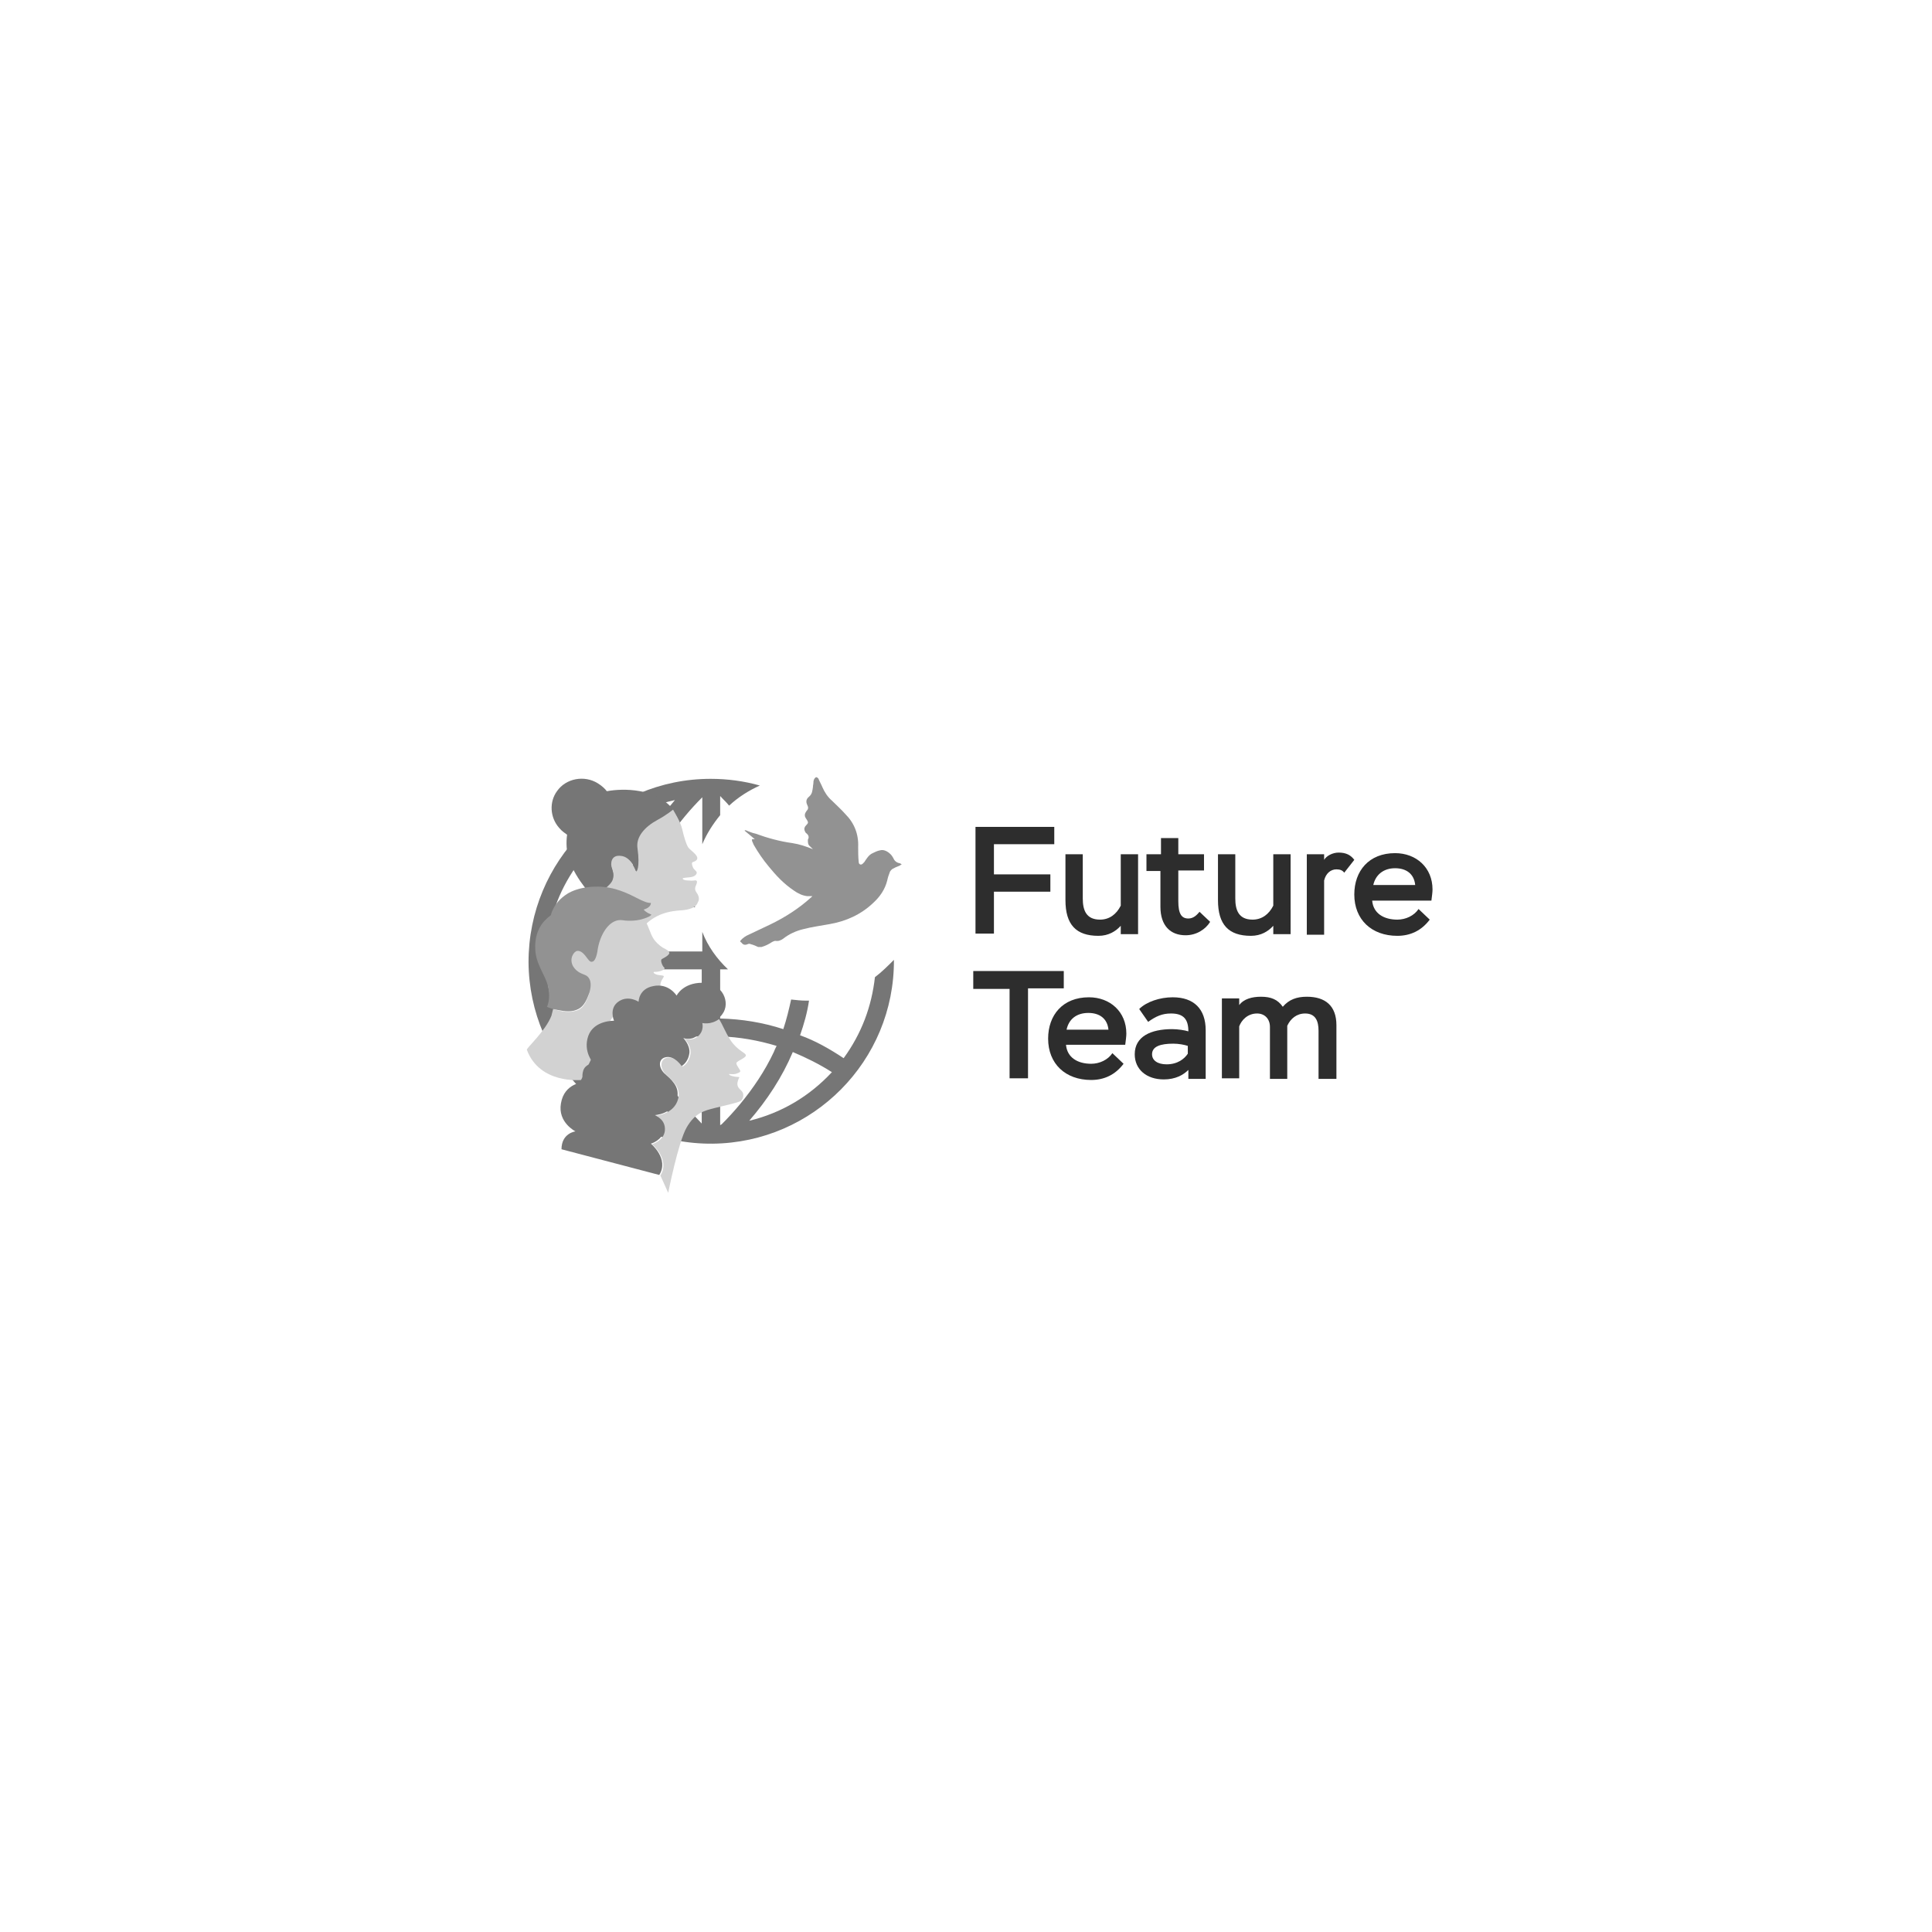 <?xml version="1.0" encoding="utf-8"?>
<!-- Generator: Adobe Illustrator 22.1.0, SVG Export Plug-In . SVG Version: 6.00 Build 0)  -->
<svg version="1.1" id="_x31_" xmlns="http://www.w3.org/2000/svg" xmlns:xlink="http://www.w3.org/1999/xlink" x="0px" y="0px"
	 viewBox="0 0 345.8 345.8" style="enable-background:new 0 0 345.8 345.8;" xml:space="preserve">
<style type="text/css">
	.st0{fill:#767676;}
	.st1{fill:#D2D2D2;}
	.st2{fill:#929292;}
	.st3{fill:none;}
	.st4{fill:#2D2D2D;}
</style>
<path class="st0" d="M156.6,174.9c-0.6,5.3-2.4,10.1-5.6,14.5c-1.2-0.8-2.5-1.6-3.8-2.3c-1.3-0.7-2.6-1.3-4-1.8
	c0.7-2,1.3-4.1,1.6-6.2c-0.2,0-0.4,0-0.5,0c-0.9,0-1.8-0.1-2.7-0.2c-0.4,1.8-0.8,3.5-1.4,5.3c-3.7-1.2-7.4-1.8-11.3-1.9
	c0-2.9,0-5.8,0-8.8c0.5,0,1,0,1.4,0c-2-1.9-3.6-4.1-4.6-6.7c0,1.2,0,2.3,0,3.5c-4.3,0-8.6,0-12.9,0c-0.2-1.2,0.9-7.7,1.7-9.7
	c3.2,1,6.5,1.6,9.9,1.8c-0.2-1-0.3-2.1-0.3-3.2c-2.9-0.2-5.7-0.8-8.5-1.6c2.4-5.7,5.8-10.6,10.1-14.9c0,2.8,0,5.6,0,8.4
	c0.8-1.9,1.9-3.6,3.2-5.2c0-1.1,0-2.3,0-3.4c0.1,0.1,0.2,0.1,0.2,0.2c0.5,0.5,1,1,1.4,1.5c1.6-1.5,3.5-2.7,5.5-3.6
	c-2.8-0.8-5.8-1.2-8.8-1.2c-18.1,0-32.6,14.7-32.6,32.8c0.1,18,14.8,32.7,33,32.5c17.9-0.2,32.5-14.8,32.4-32.9
	C158.9,172.9,157.8,174,156.6,174.9z M125.6,173.5c0,2.9,0,5.8,0,8.8c-3.7,0.1-7.3,0.7-10.9,1.8c-1.2-3.4-1.9-6.9-2.1-10.6
	C117,173.5,121.3,173.5,125.6,173.5z M120.8,143.2c-3.4,4-6.3,8.4-8.3,13.4c-2.6-1.1-5.1-2.4-7.5-4
	C109.3,147.7,114.5,144.6,120.8,143.2z M103.1,155.1c1.3,0.9,2.7,1.7,4.1,2.5c1.4,0.7,2.8,1.4,4.3,2c-1.1,3.5-1.8,7.1-1.9,10.8
	c-3.9,0-7.8,0-11.7,0C98.1,164.7,99.9,159.7,103.1,155.1z M103.5,189.4c-3.4-4.7-5.3-10-5.7-15.9c3.9,0,7.8,0,11.7,0
	c0.2,4,0.9,7.8,2.2,11.6C108.8,186.3,106.1,187.7,103.5,189.4z M105.5,191.9c2.3-1.5,4.8-2.8,7.4-3.8c2,4.6,4.7,8.8,8,12.6
	C114.9,199.3,109.8,196.4,105.5,191.9z M125.6,201.1c-4-4.1-7.4-8.7-9.7-14c1.5-0.7,8-1.7,9.7-1.6
	C125.6,190.7,125.6,195.9,125.6,201.1z M129.2,201.2c-0.1,0.1-0.2,0.1-0.3,0.2c0,0,0,0,0,0c0-5.3,0-10.6,0-15.9
	c3.4,0.1,6.8,0.7,10.1,1.7c-0.2,0.4-0.4,0.8-0.5,1.1c-1.6,3.4-3.7,6.5-6.1,9.4C131.4,198.9,130.3,200.1,129.2,201.2z M134.1,200.6
	c3.2-3.7,5.9-7.8,7.8-12.3c2.4,1,4.8,2.2,7,3.6C144.9,196.2,139.9,199.2,134.1,200.6z"/>
<g>
	<path class="st1" d="M124.7,159.8c-0.3-0.4-0.4-0.8-0.1-1.4c0.2-0.5,0.2-0.7,0-0.8c-0.2-0.1-0.5,0.1-1.2,0c-0.7,0-1.1-0.1-1.2-0.3
		c-0.1-0.2,0.6-0.2,1.4-0.3c0.7-0.1,1-0.4,1.1-0.7c0.1-0.3-0.4-0.6-0.6-0.9c-0.2-0.4-0.4-1-0.1-1.1c0,0,0.9-0.2,0.8-0.8
		c-0.1-0.6-1.2-1.3-1.6-1.8c-0.4-0.6-0.8-2-1.1-3.3c-0.3-1.3-1.3-2.9-1.7-3.6c-0.2,0.2-0.9,0.8-2.9,1.9c-2.2,1.2-3.8,3-3.5,5
		c0.5,3.7-0.2,4.2-0.2,4.2s-0.9-2.6-2.7-2.8c-2-0.2-1.9,1.6-1.7,2.1c0.2,0.5,0.7,1.5,0,2.5c-0.6,1-2.8,2.7-4.3,3.2
		c0,0.8-0.1,1.8-0.5,2.8c-0.9,3-3.7,5.4-3.7,5.4c-4.6,4.5,6.8,9.9,6.8,9.9s5.5-11.4,7.9-13.6c2.5-2.4,5.6-2.4,6.8-2.5
		c1.5-0.2,2.3-0.7,2.5-1.4C125.3,160.9,125,160.2,124.7,159.8z"/>
	<path class="st0" d="M109.5,157.8c0.6-1,0.1-2,0-2.5c-0.2-0.5-0.3-2.4,1.7-2.1c1.8,0.2,2.7,2.8,2.7,2.8s0.7-0.5,0.2-4.2
		c-0.3-2,1.3-3.8,3.5-5c2-1.1,2.7-1.8,2.9-1.9c0,0,0,0,0,0c-3.1-3.9-9-3.8-11.8-3.3c0,0-0.1,0-0.1,0c-0.3-0.4-0.8-0.9-1.6-1.4
		c-2.4-1.5-5.7-0.9-7.3,1.4c-1.4,1.9-1.3,4.7,0.4,6.6c0.5,0.6,1,0.9,1.4,1.2c-0.2,1.5-0.1,3,0.3,4.2c0.5,1.9,2,4.1,2.7,5
		c0.8,0.9,0.7,2.5,0.7,2.5c0,0,0,0,0,0C106.6,160.4,108.9,158.8,109.5,157.8z"/>
</g>
<g>
	<path class="st1" d="M118.6,169.6c-0.6-0.4-1.3-1-1.7-1.7c-0.5-0.8-0.7-1.8-1.4-3.1c0-0.1-0.1-0.2-0.2-0.3
		c-1.1,0.3-2.6,0.4-3.9,0.3c-2.1-0.3-3.9,2.3-4.4,5.1c-0.3,1.6-0.6,2.2-0.9,2.3c-0.3,0.2-0.5,0.1-1-0.6c-0.5-0.7-1.1-1.4-1.8-1.3
		c-0.6,0.1-1.6,1.4-0.7,2.8c0.6,1.1,1.6,1.3,2.1,1.5c0.8,0.3,1.5,1.4,0.6,3.7c-0.7,1.9-1.4,2.5-2.6,2.7c-1.2,0.3-2.7-0.1-3.7-0.4
		c-0.1,0.4-0.2,0.8-0.3,1.2c-1.1,2.8-4.5,5.8-4.4,6.1c2.3,6.2,9.7,5.4,9.7,5.4s3.7-7.6,4.9-10c1.3-2.4,2.1-2.9,4.5-3.4
		c2.4-0.5,4.7-0.5,5.1-1.7c0.2-0.6-0.3-1-0.3-1.9c0-0.8,0.7-1.4,0.6-1.6c-0.1-0.1-0.3-0.1-1-0.2c-0.6-0.1-0.9-0.4-0.8-0.5
		c0-0.1,0.2,0,0.8-0.1c0.6-0.1,1-0.3,1.1-0.5c0.2-0.2-0.1-0.1-0.4-0.8c-0.2-0.5-0.2-0.7-0.1-0.9c0.1-0.1,1.3-0.6,1.4-1.1
		C119.8,170.2,119.2,169.9,118.6,169.6z"/>
	<path class="st2" d="M102.7,180.9c1.2-0.3,1.9-0.9,2.6-2.7c0.9-2.3,0.2-3.4-0.6-3.7c-0.4-0.2-1.4-0.4-2.1-1.5
		c-0.8-1.4,0.1-2.7,0.7-2.8c0.7-0.1,1.3,0.6,1.8,1.3c0.5,0.7,0.7,0.7,1,0.6c0.3-0.1,0.7-0.7,0.9-2.3c0.5-2.8,2.2-5.4,4.4-5.1
		c1.3,0.2,2.8,0.1,3.9-0.3c0.6-0.2,1.1-0.4,1.3-0.7c0,0-0.9-0.3-1.4-0.9c0,0,1.3-0.3,1.3-1.2c0,0-0.4,0.1-1.3-0.3
		c-0.9-0.3-3.3-1.9-6.1-2.4c-2.6-0.5-5.7-0.1-7.6,1.1c-2.5,1.6-2.9,3.8-2.9,3.8c-1.6,1.2-2.9,2.9-2.8,6c0.1,2.9,1.8,4.6,2.3,6.8
		c0.5,2.3-0.2,3.6-0.2,3.6s0.4,0.2,1.1,0.4C100,180.8,101.5,181.2,102.7,180.9z"/>
</g>
<path class="st1" d="M119.6,213.5c0,0,1.8-9.1,3.3-11.7c1.5-2.6,3.1-3,5.1-3.5c2-0.5,3.9-0.9,4.5-1.2c0.5-0.3,0.6-0.9,0.5-1.4
	c-0.2-0.6-0.9-0.8-1-1.5c-0.1-0.5,0.2-1.1,0.3-1.3c0.1-0.2-0.2-0.1-0.8-0.2c-0.5-0.1-0.9-0.2-1-0.4c-0.1-0.2,0.4,0.1,1.2-0.1
	c0.6-0.2,0.8-0.3,0.8-0.5c0-0.2-0.7-1-0.7-1.4s1.7-0.9,1.7-1.4c0-0.5-1.5-0.8-2.8-2.8c-0.9-1.4-1.3-2.6-2-3.7c-1.5,1.1-3,0.7-3,0.7
	s0.4,1.4-0.8,2.4c-1,0.9-2.4,0.4-2.4,0.4s1.2,1.2,1.1,2.6c-0.2,1.8-1.4,2.4-1.4,2.4s-1.2-1.8-2.7-1.6c-1.4,0.2-1.4,1.9-0.4,2.9
	c1.1,1.1,2.8,2.3,2.3,4.4c-0.7,2.9-4.1,3.1-4.1,3.1s1.9,0.6,1.7,2.7c-0.2,1.8-2.3,2.4-2.3,2.4s3.3,2.7,1.5,5.6"/>
<path class="st0" d="M118,210.3c1.8-2.9-1.5-5.6-1.5-5.6s2.1-0.6,2.3-2.4c0.2-2.1-1.7-2.7-1.7-2.7s3.4-0.1,4.1-3.1
	c0.5-2.1-1.2-3.4-2.3-4.4c-1.1-1.1-1.1-2.7,0.4-2.9c1.5-0.2,2.7,1.6,2.7,1.6s1.2-0.6,1.4-2.4c0.1-1.4-1.1-2.6-1.1-2.6
	s1.4,0.5,2.4-0.4c1.1-1,0.8-2.4,0.8-2.4s1.5,0.5,3-0.7c0.3-0.2,0.6-0.5,0.8-0.8c1.5-2,0.1-5.6-3.6-5.6c-3.5,0-4.6,2.3-4.6,2.3
	s-1.4-2.3-4.2-1.7c-2.6,0.5-2.6,2.8-2.6,2.8s-1.8-1.2-3.5-0.1c-1.9,1.2-0.9,3.5-0.9,3.5s-3.6-0.1-4.6,2.7c-1,2.8,0.9,4.9,0.9,4.9
	s-1.4,0.1-1.8,1.3c-0.4,1.2,0.1,2.1,0.1,2.1s-3.5,0.1-4.1,3.8c-0.6,3.4,2.6,5,2.6,5s-2.5,0.3-2.5,3.2"/>
<path class="st3" d="M97.8,170.3c0.1-2,0.6-4.5,1.5-8.4c1.9-7.8-13-16-10.9-19.5c5.8-9.3,28.6-5.1,40.3-5.1
	c18.1,0,32.8,14.7,32.8,32.8s-14.9,31.5-33,31.5C109.6,201.5,97.2,187.6,97.8,170.3z"/>
<path class="st2" d="M132.5,168.4c0.4-0.5,1-0.9,1.5-1.1c1.3-0.6,2.5-1.2,3.8-1.8c2.7-1.3,5.2-2.9,7.4-4.9c0.1-0.1,0.1-0.1,0.2-0.2
	c-0.3,0-0.6,0-0.9,0c-0.9-0.1-1.7-0.5-2.4-1c-1.8-1.2-3.2-2.7-4.5-4.3c-1-1.2-1.9-2.5-2.7-3.9c-0.1-0.2-0.2-0.5-0.3-0.7
	c0-0.1,0-0.2,0-0.3c0,0,0.2,0,0.3,0c0,0,0.1,0,0.2,0c-0.6-0.5-1.2-1-1.8-1.5c0,0,0-0.1,0-0.1c0.1,0,0.3,0,0.4,0.1
	c0.5,0.2,1,0.4,1.5,0.5c2.2,0.8,4.4,1.4,6.6,1.7c1.3,0.2,2.5,0.6,3.7,1.1c-0.2-0.2-0.3-0.3-0.5-0.5c-0.4-0.3-0.4-0.7-0.4-1.1
	c0-0.1,0-0.2,0.1-0.3c0.1-0.4,0-0.6-0.3-0.9c-0.2-0.1-0.3-0.3-0.4-0.6c-0.1-0.3,0-0.6,0.3-0.9c0.4-0.4,0.4-0.5,0.1-1
	c-0.1-0.1-0.1-0.2-0.2-0.3c-0.2-0.3-0.2-0.7,0-1c0.1-0.1,0.1-0.2,0.2-0.3c0.3-0.3,0.3-0.6,0.1-1c-0.3-0.6-0.2-1.1,0.3-1.5
	c0.6-0.5,0.6-1.1,0.7-1.7c0-0.3,0.1-0.6,0.1-1c0-0.2,0.1-0.3,0.1-0.4c0.1-0.2,0.3-0.4,0.4-0.4c0.1,0,0.4,0.2,0.4,0.3
	c0.2,0.5,0.5,1,0.7,1.5c0.4,0.9,0.9,1.7,1.7,2.4c0.8,0.8,1.7,1.6,2.4,2.4c1.6,1.6,2.4,3.6,2.3,5.9c0,0.9,0,1.8,0.1,2.7
	c0,0.4,0.4,0.6,0.7,0.3c0.1-0.1,0.2-0.2,0.3-0.3c0.4-0.6,0.8-1.3,1.5-1.6c0.4-0.2,0.8-0.4,1.3-0.5c0.7-0.2,1.4,0.2,1.9,0.7
	c0.2,0.2,0.4,0.5,0.5,0.7c0.2,0.5,0.6,0.8,1.1,0.9c0.1,0,0.2,0.1,0.4,0.2c-0.2,0.1-0.2,0.1-0.3,0.2c-0.4,0.2-0.8,0.3-1.1,0.5
	c-0.3,0.1-0.5,0.3-0.7,0.6c-0.2,0.5-0.4,1.1-0.5,1.6c-0.4,1.6-1.3,2.9-2.5,4c-2.2,2.1-4.9,3.3-7.8,3.8c-1.6,0.3-3.2,0.5-4.7,0.9
	c-1.3,0.3-2.6,0.9-3.6,1.7c-0.4,0.3-0.9,0.5-1.4,0.4c-0.2,0-0.4,0.1-0.6,0.2c-0.6,0.4-1.2,0.7-1.9,0.9c-0.2,0-0.4,0-0.6,0
	c-0.4-0.2-0.9-0.4-1.3-0.5c-0.2-0.1-0.4-0.1-0.6,0c-0.5,0.2-0.8,0.1-1.1-0.3C132.5,168.6,132.5,168.5,132.5,168.4z"/>
<g>
	<g>
		<path class="st4" d="M174.5,148h14.2v3.1h-10.8v5.4H188v3.1h-10.1v7.5h-3.3V148z"/>
		<path class="st4" d="M203.7,167.2h-3.1v-1.5c-0.9,1-2.2,1.8-4,1.8c-4,0-5.9-2-5.9-6.4v-8.2h3.1v7.9c0,2.1,0.6,3.8,3.1,3.8
			c1.6,0,2.9-0.9,3.7-2.5v-9.2h3.1V167.2z"/>
		<path class="st4" d="M205.3,152.9h2.5V150h3.1v2.9h4.6v2.9h-4.6v5.5c0,2.3,0.6,3.1,1.8,3.1c0.9,0,1.5-0.6,2-1.2l1.9,1.8
			c-0.8,1.3-2.4,2.4-4.4,2.4c-2.7,0-4.5-1.7-4.5-5.1v-6.4h-2.5V152.9z"/>
		<path class="st4" d="M231,167.2h-3.1v-1.5c-0.9,1-2.2,1.8-4,1.8c-4,0-5.9-2-5.9-6.4v-8.2h3.1v7.9c0,2.1,0.6,3.8,3.1,3.8
			c1.6,0,2.9-0.9,3.7-2.5v-9.2h3.1V167.2z"/>
		<path class="st4" d="M233.9,152.9h3.1v1c0.4-0.7,1.5-1.3,2.6-1.3c1.4,0,2.2,0.5,2.8,1.3l-1.8,2.3c-0.3-0.4-0.7-0.6-1.4-0.6
			c-1,0-1.9,0.7-2.2,2v9.7h-3.1V152.9z"/>
		<path class="st4" d="M255.9,164.6c-1.5,2-3.5,2.9-5.8,2.9c-4.6,0-7.7-2.9-7.7-7.4c0-4.2,2.6-7.4,7.3-7.4c3.8,0,6.7,2.6,6.7,6.5
			c0,0.5-0.1,1.2-0.2,2h-10.6c0.2,2.3,2.1,3.4,4.5,3.4c1.5,0,3-0.7,3.8-1.9L255.9,164.6z M245.8,158.4h7.5c-0.2-2-1.6-3-3.6-3
			C247.6,155.4,246.2,156.6,245.8,158.4z"/>
	</g>
</g>
<g>
	<g>
		<path class="st4" d="M174.2,173.8h16.2v3.1H184v16.1h-3.3V177h-6.5V173.8z"/>
		<path class="st4" d="M201.1,190.4c-1.5,2-3.5,2.9-5.8,2.9c-4.6,0-7.7-2.9-7.7-7.4c0-4.2,2.6-7.4,7.3-7.4c3.8,0,6.7,2.6,6.7,6.5
			c0,0.5-0.1,1.2-0.2,2h-10.6c0.2,2.3,2.1,3.4,4.5,3.4c1.5,0,3-0.7,3.8-1.9L201.1,190.4z M190.9,184.3h7.5c-0.2-2-1.6-3-3.6-3
			C192.7,181.3,191.3,182.4,190.9,184.3z"/>
		<path class="st4" d="M203.9,180.6c1.3-1.3,3.7-2.1,6-2.1c3.8,0,5.9,2.1,5.9,5.9v8.7h-3.1v-1.6c-0.9,0.9-2.3,1.7-4.4,1.7
			c-3.1,0-5.2-1.8-5.2-4.5c0-3.2,2.9-4.5,6.7-4.5c1,0,2.3,0.2,2.9,0.4c0-2.1-0.8-3.2-3.1-3.2c-1.6,0-2.7,0.5-4.1,1.5L203.9,180.6z
			 M212.6,188.6v-1.4c-0.6-0.2-1.6-0.4-2.6-0.4c-2.3,0-3.8,0.5-3.8,1.9c0,1.1,1,1.8,2.6,1.8C210.8,190.5,212,189.5,212.6,188.6z"/>
		<path class="st4" d="M239.2,193.1H236v-8.6c0-1.7-0.5-3.1-2.4-3.1c-1.5,0-2.6,0.9-3.2,2.2v9.5h-3.1v-9.3c0-1.4-0.9-2.4-2.3-2.4
			c-1.7,0-2.8,1.2-3.2,2.3v9.3h-3.1v-14.3h3.1v1.2c0.8-1.1,2.3-1.5,3.9-1.5c1.8,0,3,0.5,3.9,1.8c1.1-1.3,2.5-1.8,4.3-1.8
			c3.3,0,5.3,1.6,5.3,5.1V193.1z"/>
	</g>
</g>
</svg>
